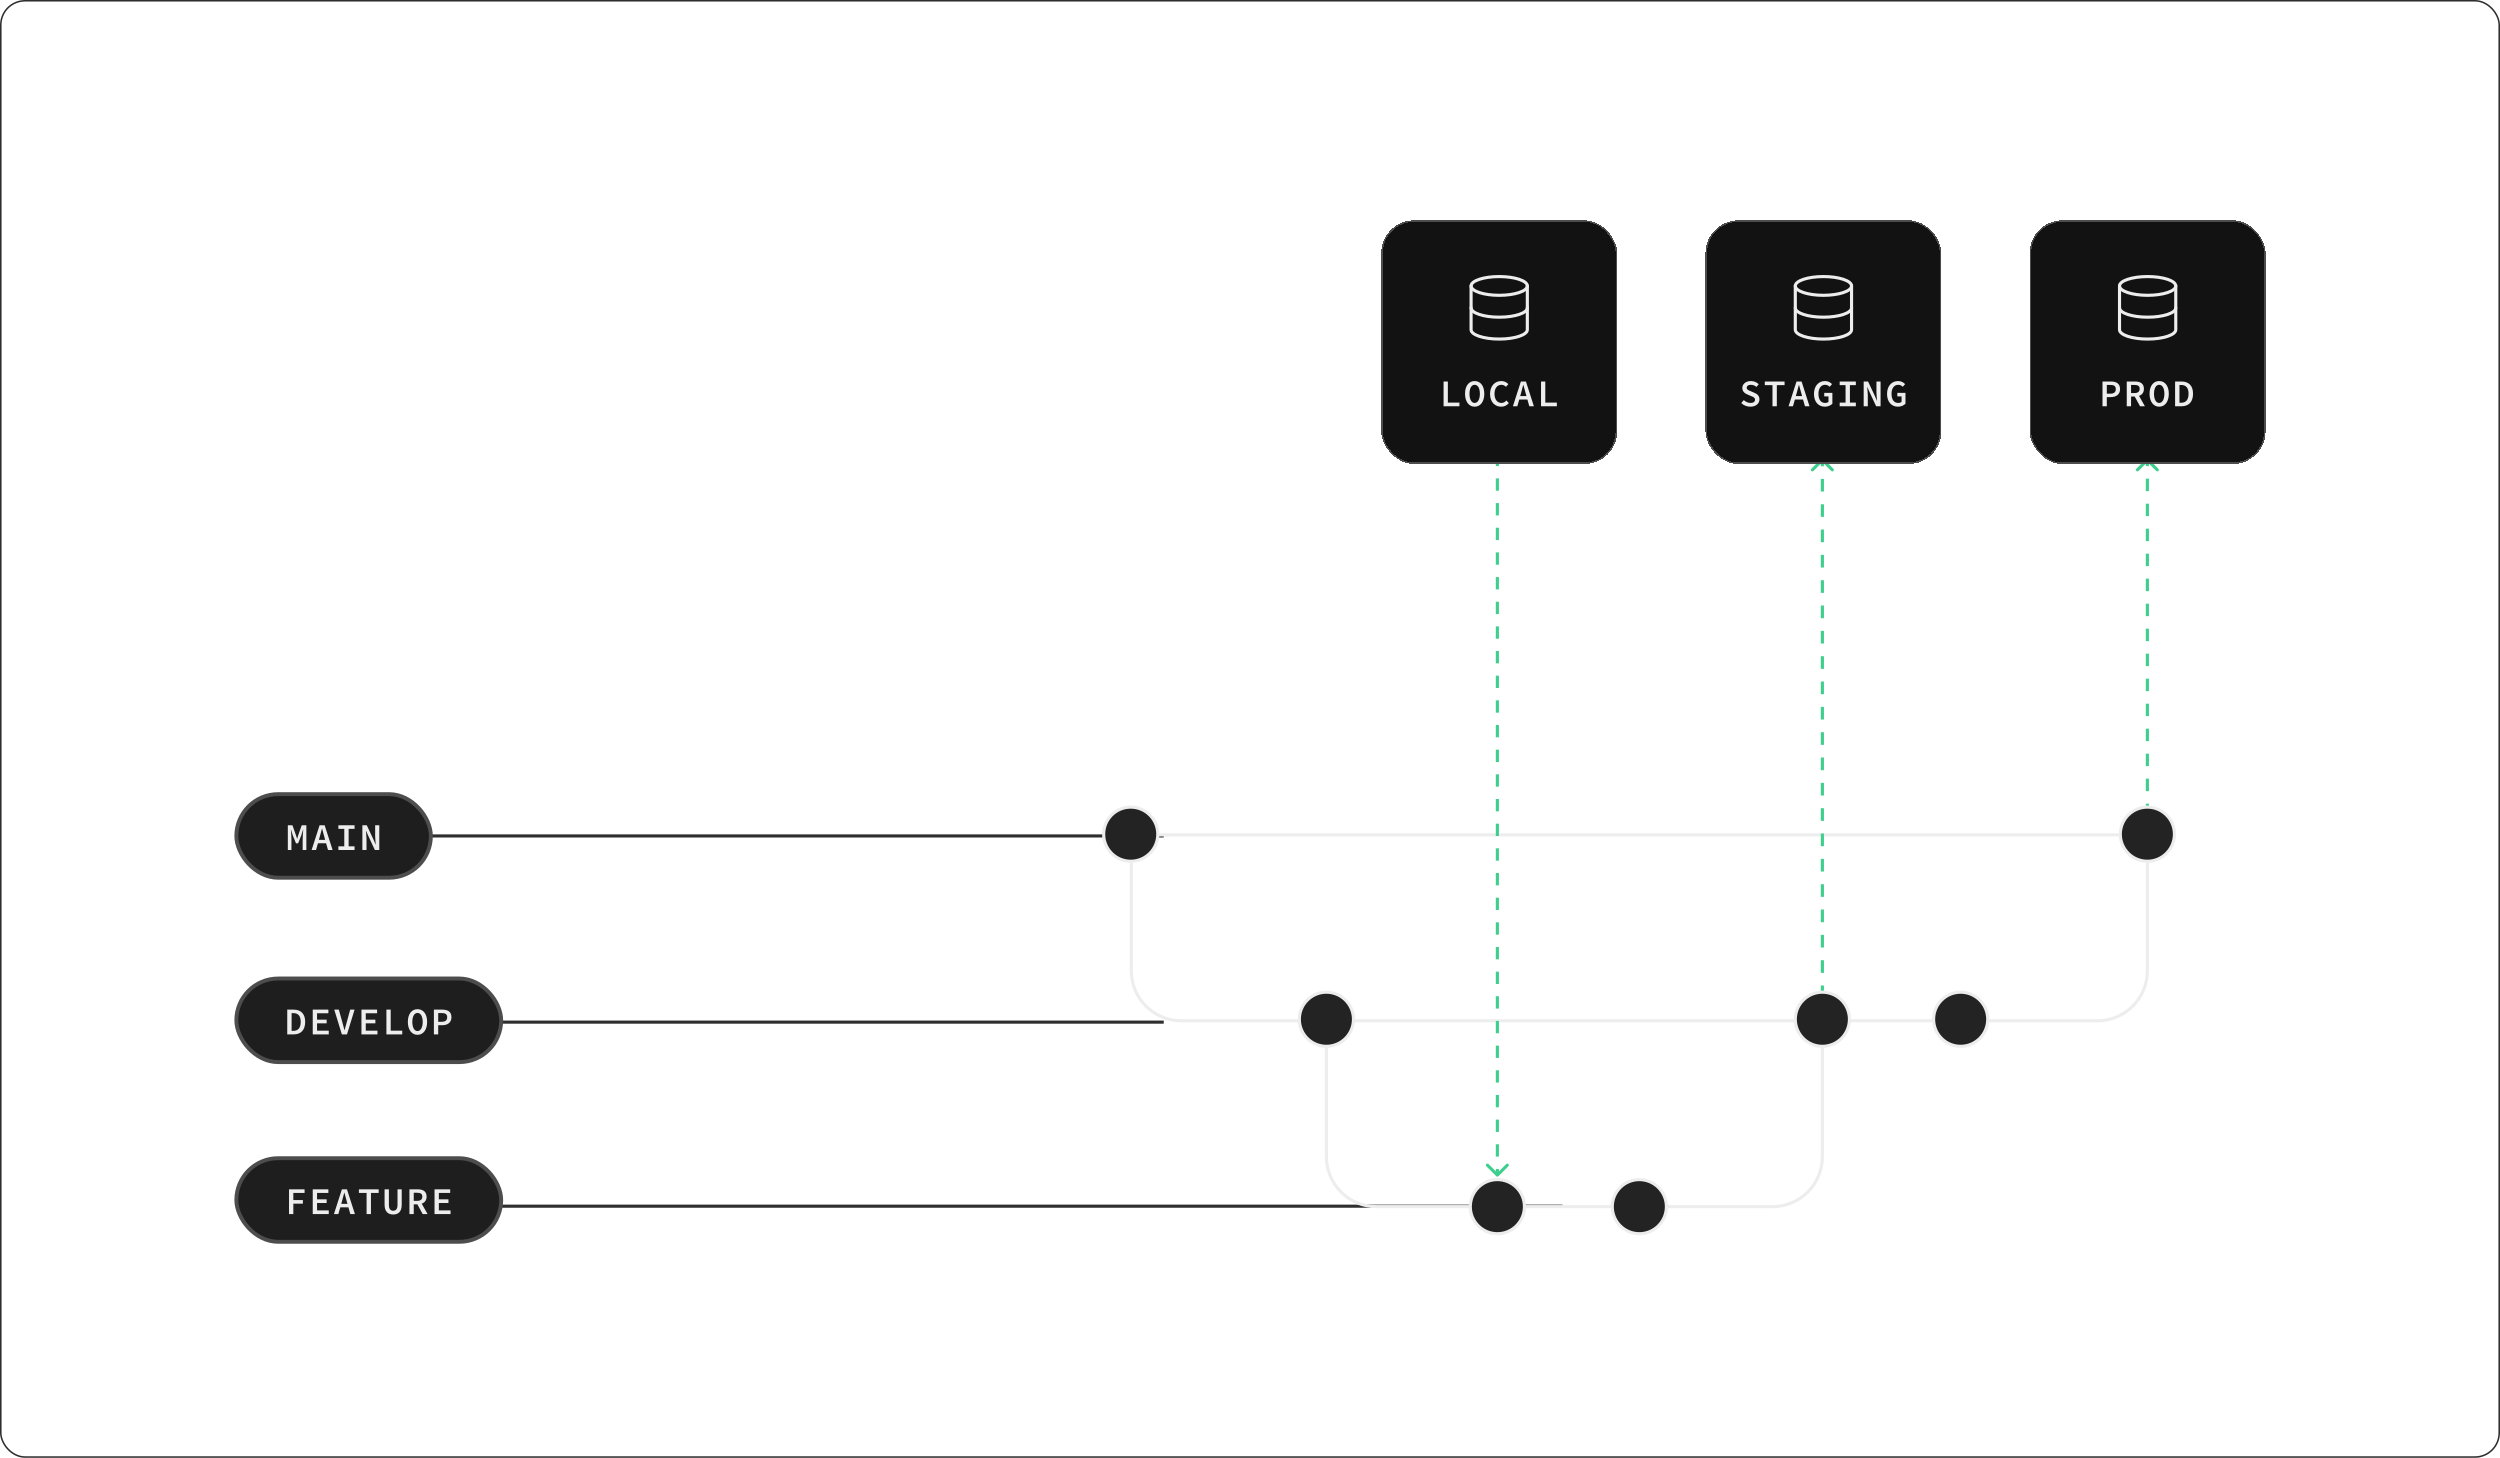 <svg width="1600" height="933" viewBox="0 0 1600 933" fill="none" xmlns="http://www.w3.org/2000/svg">
<rect x="0.5" y="0.5" width="1599" height="932" rx="15.5" stroke="#2E2E2E"/>
<path d="M244.512 654.165H744.786" stroke="#2E2E2E" stroke-width="2"/>
<path d="M244.512 535H744.786" stroke="#2E2E2E" stroke-width="2"/>
<path d="M244.512 771.96H999.985" stroke="#2E2E2E" stroke-width="2"/>
<path d="M1342.32 653.299L756.045 653.299C738.372 653.299 724.045 638.972 724.045 621.299L724.045 534.338L1374.32 534.338L1374.32 621.299C1374.32 638.972 1359.99 653.299 1342.32 653.299Z" stroke="#EDEDED" stroke-width="2" stroke-linecap="round"/>
<path d="M848.896 653.299L848.896 740.26C848.896 757.933 863.223 772.26 880.896 772.26L1134.32 772.26C1151.99 772.26 1166.32 757.933 1166.32 740.26L1166.32 653.299" stroke="#EDEDED" stroke-width="2" stroke-linecap="round"/>
<path d="M957.609 752.768C958 753.159 958.633 753.159 959.024 752.768L965.387 746.404C965.778 746.014 965.778 745.38 965.387 744.99C964.997 744.599 964.364 744.599 963.973 744.99L958.316 750.647L952.66 744.99C952.269 744.599 951.636 744.599 951.245 744.99C950.855 745.38 950.855 746.014 951.245 746.404L957.609 752.768ZM957.316 294.338V298.284H959.316V294.338H957.316ZM957.316 306.176V314.067H959.316V306.176H957.316ZM957.316 321.959V329.851H959.316V321.959H957.316ZM957.316 337.743V345.634H959.316V337.743H957.316ZM957.316 353.526V361.418H959.316V353.526H957.316ZM957.316 369.31V377.202H959.316V369.31H957.316ZM957.316 385.093V392.985H959.316V385.093H957.316ZM957.316 400.877V408.769H959.316V400.877H957.316ZM957.316 416.66V424.552H959.316V416.66H957.316ZM957.316 432.444V440.336H959.316V432.444H957.316ZM957.316 448.228V456.119H959.316V448.228H957.316ZM957.316 464.011V471.903H959.316V464.011H957.316ZM957.316 479.795V487.686H959.316V479.795H957.316ZM957.316 495.578V503.47H959.316V495.578H957.316ZM957.316 511.362V519.254H959.316V511.362H957.316ZM957.316 527.145V535.037H959.316V527.145H957.316ZM957.316 542.929V550.821H959.316V542.929H957.316ZM957.316 558.713V566.604H959.316V558.713H957.316ZM957.316 574.496V582.388H959.316V574.496H957.316ZM957.316 590.28V598.171H959.316V590.28H957.316ZM957.316 606.063V613.955H959.316V606.063H957.316ZM957.316 621.847V629.739H959.316V621.847H957.316ZM957.316 637.63V645.522H959.316V637.63H957.316ZM957.316 653.414V661.306H959.316V653.414H957.316ZM957.316 669.198V677.089H959.316V669.198H957.316ZM957.316 684.981V692.873H959.316V684.981H957.316ZM957.316 700.765V708.656H959.316V700.765H957.316ZM957.316 716.548V724.44H959.316V716.548H957.316ZM957.316 732.332V740.224H959.316V732.332H957.316ZM957.316 748.115V752.061H959.316V748.115H957.316Z" fill="#3ECF8E"/>
<path d="M1167.02 293.631C1166.63 293.24 1166 293.24 1165.61 293.631L1159.25 299.995C1158.85 300.385 1158.85 301.018 1159.25 301.409C1159.64 301.799 1160.27 301.799 1160.66 301.409L1166.32 295.752L1171.97 301.409C1172.36 301.799 1173 301.799 1173.39 301.409C1173.78 301.018 1173.78 300.385 1173.39 299.995L1167.02 293.631ZM1167.32 651L1167.32 646.947L1165.32 646.947L1165.32 651L1167.32 651ZM1167.32 638.841L1167.32 630.735L1165.32 630.735L1165.32 638.841L1167.32 638.841ZM1167.32 622.629L1167.32 614.523L1165.32 614.523L1165.32 622.629L1167.32 622.629ZM1167.32 606.417L1167.32 598.311L1165.32 598.311L1165.32 606.417L1167.32 606.417ZM1167.32 590.205L1167.32 582.099L1165.32 582.099L1165.32 590.205L1167.32 590.205ZM1167.32 573.993L1167.32 565.887L1165.32 565.887L1165.32 573.993L1167.32 573.993ZM1167.32 557.782L1167.32 549.676L1165.32 549.676L1165.32 557.782L1167.32 557.782ZM1167.32 541.57L1167.32 533.464L1165.32 533.464L1165.32 541.57L1167.32 541.57ZM1167.32 525.358L1167.32 517.252L1165.32 517.252L1165.32 525.358L1167.32 525.358ZM1167.32 509.146L1167.32 501.04L1165.32 501.04L1165.32 509.146L1167.32 509.146ZM1167.32 492.934L1167.32 484.828L1165.32 484.828L1165.32 492.934L1167.32 492.934ZM1167.32 476.722L1167.32 468.616L1165.32 468.616L1165.32 476.722L1167.32 476.722ZM1167.32 460.51L1167.32 452.404L1165.32 452.404L1165.32 460.51L1167.32 460.51ZM1167.32 444.298L1167.32 436.192L1165.32 436.192L1165.32 444.298L1167.32 444.298ZM1167.32 428.086L1167.32 419.98L1165.32 419.98L1165.32 428.086L1167.32 428.086ZM1167.32 411.874L1167.32 403.768L1165.32 403.768L1165.32 411.874L1167.32 411.874ZM1167.32 395.662L1167.32 387.556L1165.32 387.556L1165.32 395.662L1167.32 395.662ZM1167.32 379.45L1167.32 371.344L1165.32 371.344L1165.32 379.45L1167.32 379.45ZM1167.32 363.239L1167.32 355.133L1165.32 355.133L1165.32 363.239L1167.32 363.239ZM1167.32 347.027L1167.32 338.921L1165.32 338.921L1165.32 347.027L1167.32 347.027ZM1167.32 330.815L1167.32 322.709L1165.32 322.709L1165.32 330.815L1167.32 330.815ZM1167.32 314.603L1167.32 306.497L1165.32 306.497L1165.32 314.603L1167.32 314.603ZM1167.32 298.391L1167.32 294.338L1165.32 294.338L1165.32 298.391L1167.32 298.391Z" fill="#3ECF8E"/>
<path d="M1375.02 293.631C1374.63 293.24 1374 293.24 1373.61 293.631L1367.25 299.995C1366.85 300.385 1366.85 301.018 1367.25 301.409C1367.64 301.799 1368.27 301.799 1368.66 301.409L1374.32 295.752L1379.97 301.409C1380.36 301.799 1381 301.799 1381.39 301.409C1381.78 301.018 1381.78 300.385 1381.39 299.995L1375.02 293.631ZM1375.32 534.338L1375.32 530.338L1373.32 530.338L1373.32 534.338L1375.32 534.338ZM1375.32 522.338L1375.32 514.338L1373.32 514.338L1373.32 522.338L1375.32 522.338ZM1375.32 506.338L1375.32 498.338L1373.32 498.338L1373.32 506.338L1375.32 506.338ZM1375.32 490.338L1375.32 482.338L1373.32 482.338L1373.32 490.338L1375.32 490.338ZM1375.32 474.338L1375.32 466.338L1373.32 466.338L1373.32 474.338L1375.32 474.338ZM1375.32 458.338L1375.32 450.338L1373.32 450.338L1373.32 458.338L1375.32 458.338ZM1375.32 442.338L1375.32 434.338L1373.32 434.338L1373.32 442.338L1375.32 442.338ZM1375.32 426.338L1375.32 418.338L1373.32 418.338L1373.32 426.338L1375.32 426.338ZM1375.32 410.338L1375.32 402.338L1373.32 402.338L1373.32 410.338L1375.32 410.338ZM1375.32 394.338L1375.32 386.338L1373.32 386.338L1373.32 394.338L1375.32 394.338ZM1375.32 378.338L1375.32 370.338L1373.32 370.338L1373.32 378.338L1375.32 378.338ZM1375.32 362.338L1375.32 354.338L1373.32 354.338L1373.32 362.338L1375.32 362.338ZM1375.32 346.338L1375.32 338.338L1373.32 338.338L1373.32 346.338L1375.32 346.338ZM1375.32 330.338L1375.32 322.338L1373.32 322.338L1373.32 330.338L1375.32 330.338ZM1375.32 314.338L1375.32 306.338L1373.32 306.338L1373.32 314.338L1375.32 314.338ZM1375.32 298.338L1375.32 294.338L1373.32 294.338L1373.32 298.338L1375.32 298.338Z" fill="#3ECF8E"/>
<circle cx="723.668" cy="533.882" r="17.325" fill="#232323" stroke="#EDEDED" stroke-width="2" stroke-linecap="round"/>
<circle cx="848.897" cy="652.325" r="17.325" fill="#232323" stroke="#EDEDED" stroke-width="2" stroke-linecap="round"/>
<circle cx="1166.32" cy="652.325" r="17.325" fill="#232323" stroke="#EDEDED" stroke-width="2" stroke-linecap="round"/>
<circle cx="1254.83" cy="652.325" r="17.325" fill="#232323" stroke="#EDEDED" stroke-width="2" stroke-linecap="round"/>
<circle cx="958.317" cy="772.26" r="17.325" fill="#232323" stroke="#EDEDED" stroke-width="2" stroke-linecap="round"/>
<circle cx="1049.18" cy="772.26" r="17.325" fill="#232323" stroke="#EDEDED" stroke-width="2" stroke-linecap="round"/>
<circle cx="1374.32" cy="533.882" r="17.325" fill="#232323" stroke="#EDEDED" stroke-width="2" stroke-linecap="round"/>
<rect x="151.258" y="741.25" width="169.5" height="53.5" rx="26.75" fill="#1E1E1E"/>
<rect x="151.258" y="741.25" width="169.5" height="53.5" rx="26.75" stroke="#4D4D4D" stroke-width="2.5"/>
<path d="M184.969 777V761.16H194.929V763.488H187.729V768.024H193.849V770.352H187.729V777H184.969ZM200.151 777V761.16H210.159V763.488H202.911V767.592H209.055V769.92H202.911V774.648H210.399V777H200.151ZM213.726 777L218.814 761.16H222.054L227.142 777H224.214L222.99 772.68H217.782L216.534 777H213.726ZM218.382 770.496H222.39L221.838 768.528C221.358 766.848 220.878 765.072 220.422 763.32H220.326C219.894 765.072 219.414 766.848 218.934 768.528L218.382 770.496ZM234.621 777V763.488H229.701V761.16H242.349V763.488H237.405V777H234.621ZM251.651 777.288C248.195 777.288 246.131 775.296 246.131 770.952V761.16H248.891V771.144C248.891 773.76 249.947 774.888 251.651 774.888C253.331 774.888 254.411 773.76 254.411 771.144V761.16H257.099V770.952C257.099 775.296 255.083 777.288 251.651 777.288ZM262.034 777V761.16H267.266C270.506 761.16 273.026 762.312 273.026 765.84C273.026 768.24 271.778 769.704 269.882 770.352L273.65 777H270.53L267.122 770.784H264.794V777H262.034ZM264.794 768.552H266.978C269.138 768.552 270.29 767.64 270.29 765.84C270.29 763.992 269.138 763.368 266.978 763.368H264.794V768.552ZM278.104 777V761.16H288.112V763.488H280.864V767.592H287.008V769.92H280.864V774.648H288.352V777H278.104Z" fill="#EDEDED"/>
<rect x="151.258" y="626.25" width="169.5" height="53.5" rx="26.75" fill="#1E1E1E"/>
<rect x="151.258" y="626.25" width="169.5" height="53.5" rx="26.75" stroke="#4D4D4D" stroke-width="2.5"/>
<path d="M183.841 662V646.16H187.897C192.529 646.16 195.313 648.776 195.313 654.008C195.313 659.24 192.529 662 188.041 662H183.841ZM186.625 659.744H187.729C190.753 659.744 192.457 657.896 192.457 654.008C192.457 650.12 190.753 648.392 187.729 648.392H186.625V659.744ZM200.151 662V646.16H210.159V648.488H202.911V652.592H209.055V654.92H202.911V659.648H210.399V662H200.151ZM218.79 662L213.918 646.16H216.846L219.078 654.152C219.582 655.952 219.918 657.488 220.446 659.312H220.542C221.07 657.488 221.43 655.952 221.934 654.152L224.118 646.16H226.926L222.078 662H218.79ZM231.333 662V646.16H241.341V648.488H234.093V652.592H240.237V654.92H234.093V659.648H241.581V662H231.333ZM247.307 662V646.16H250.043V659.648H257.435V662H247.307ZM267.194 662.288C263.57 662.288 261.026 659.12 261.026 654.008C261.026 648.872 263.57 645.872 267.194 645.872C270.842 645.872 273.362 648.896 273.362 654.008C273.362 659.12 270.842 662.288 267.194 662.288ZM267.194 659.888C269.21 659.888 270.53 657.584 270.53 654.008C270.53 650.432 269.21 648.272 267.194 648.272C265.178 648.272 263.882 650.432 263.882 654.008C263.882 657.584 265.178 659.888 267.194 659.888ZM277.696 662V646.16H282.976C286.408 646.16 288.928 647.36 288.928 651.032C288.928 654.536 286.36 656.144 282.976 656.144H280.456V662H277.696ZM280.456 653.936H282.736C285.088 653.936 286.192 652.976 286.192 651.032C286.192 649.04 285.04 648.368 282.736 648.368H280.456V653.936Z" fill="#EDEDED"/>
<rect x="151.258" y="508.25" width="124.5" height="53.5" rx="26.75" fill="#1E1E1E"/>
<rect x="151.258" y="508.25" width="124.5" height="53.5" rx="26.75" stroke="#4D4D4D" stroke-width="2.5"/>
<path d="M184.209 544V528.16H187.161L189.345 534.352L190.113 536.728H190.209L190.929 534.352L193.113 528.16H196.065V544H193.713V536.872C193.713 535.36 193.929 532.384 194.073 530.896H193.977L192.777 534.76L190.785 539.728H189.441L187.425 534.76L186.225 530.896H186.153C186.273 532.384 186.513 535.36 186.513 536.872V544H184.209ZM199.443 544L204.531 528.16H207.771L212.859 544H209.931L208.707 539.68H203.499L202.251 544H199.443ZM204.099 537.496H208.107L207.555 535.528C207.075 533.848 206.595 532.072 206.139 530.32H206.043C205.611 532.072 205.131 533.848 204.651 535.528L204.099 537.496ZM216.57 544V541.648H220.338V530.488H216.57V528.16H226.914V530.488H223.122V541.648H226.914V544H216.57ZM231.92 544V528.16H234.728L238.952 537.136L240.416 540.496H240.488C240.368 538.864 240.104 536.872 240.104 535.12V528.16H242.744V544H239.912L235.712 535L234.248 531.664H234.176C234.296 533.344 234.56 535.24 234.56 536.992V544H231.92Z" fill="#EDEDED"/>
<g filter="url(#filter0_d_407_7290)">
<rect x="883.992" y="137" width="151" height="156" rx="21" fill="#121212" shape-rendering="crispEdges"/>
<rect x="884.492" y="137.5" width="150" height="155" rx="20.5" stroke="#4D4D4D" shape-rendering="crispEdges"/>
<path d="M959.492 185C969.433 185 977.492 182.314 977.492 179C977.492 175.686 969.433 173 959.492 173C949.551 173 941.492 175.686 941.492 179C941.492 182.314 949.551 185 959.492 185Z" stroke="#EDEDED" stroke-width="2" stroke-linecap="round" stroke-linejoin="round"/>
<path d="M977.492 193C977.492 196.32 969.492 199 959.492 199C949.492 199 941.492 196.32 941.492 193" stroke="#EDEDED" stroke-width="2" stroke-linecap="round" stroke-linejoin="round"/>
<path d="M941.492 179V207C941.492 210.32 949.492 213 959.492 213C969.492 213 977.492 210.32 977.492 207V179" stroke="#EDEDED" stroke-width="2" stroke-linecap="round" stroke-linejoin="round"/>
<path d="M923.896 256V240.16H926.632V253.648H934.024V256H923.896ZM943.783 256.288C940.159 256.288 937.615 253.12 937.615 248.008C937.615 242.872 940.159 239.872 943.783 239.872C947.431 239.872 949.951 242.896 949.951 248.008C949.951 253.12 947.431 256.288 943.783 256.288ZM943.783 253.888C945.799 253.888 947.119 251.584 947.119 248.008C947.119 244.432 945.799 242.272 943.783 242.272C941.767 242.272 940.471 244.432 940.471 248.008C940.471 251.584 941.767 253.888 943.783 253.888ZM960.789 256.288C956.781 256.288 953.637 253.36 953.637 248.128C953.637 242.944 956.733 239.872 960.885 239.872C962.829 239.872 964.365 240.808 965.349 241.84L963.813 243.568C963.021 242.776 962.109 242.272 960.885 242.272C958.269 242.272 956.469 244.456 956.469 248.032C956.469 251.656 958.269 253.888 960.957 253.888C962.229 253.888 963.213 253.288 964.101 252.304L965.661 253.984C964.389 255.472 962.781 256.288 960.789 256.288ZM968.268 256L973.356 240.16H976.596L981.684 256H978.756L977.532 251.68H972.324L971.076 256H968.268ZM972.924 249.496H976.932L976.38 247.528C975.9 245.848 975.42 244.072 974.964 242.32H974.868C974.436 244.072 973.956 245.848 973.476 247.528L972.924 249.496ZM986.259 256V240.16H988.995V253.648H996.387V256H986.259Z" fill="#EDEDED"/>
</g>
<g filter="url(#filter1_d_407_7290)">
<rect x="1091.49" y="137" width="151" height="156" rx="21" fill="#121212" shape-rendering="crispEdges"/>
<rect x="1091.99" y="137.5" width="150" height="155" rx="20.5" stroke="#4D4D4D" shape-rendering="crispEdges"/>
<path d="M1166.99 185C1176.93 185 1184.99 182.314 1184.99 179C1184.99 175.686 1176.93 173 1166.99 173C1157.05 173 1148.99 175.686 1148.99 179C1148.99 182.314 1157.05 185 1166.99 185Z" stroke="#EDEDED" stroke-width="2" stroke-linecap="round" stroke-linejoin="round"/>
<path d="M1184.99 193C1184.99 196.32 1176.99 199 1166.99 199C1156.99 199 1148.99 196.32 1148.99 193" stroke="#EDEDED" stroke-width="2" stroke-linecap="round" stroke-linejoin="round"/>
<path d="M1148.99 179V207C1148.99 210.32 1156.99 213 1166.99 213C1176.99 213 1184.99 210.32 1184.99 207V179" stroke="#EDEDED" stroke-width="2" stroke-linecap="round" stroke-linejoin="round"/>
<path d="M1120.24 256.288C1118.03 256.288 1115.94 255.448 1114.41 253.96L1116.02 252.064C1117.19 253.144 1118.75 253.888 1120.29 253.888C1122.23 253.888 1123.22 253.072 1123.22 251.8C1123.22 250.48 1122.16 250.072 1120.6 249.448L1118.46 248.512C1116.78 247.864 1115.08 246.616 1115.08 244.312C1115.08 241.792 1117.34 239.872 1120.53 239.872C1122.47 239.872 1124.27 240.616 1125.57 241.888L1124.13 243.64C1123.07 242.776 1121.99 242.272 1120.53 242.272C1118.9 242.272 1117.89 242.968 1117.89 244.168C1117.89 245.416 1119.16 245.848 1120.58 246.424L1122.64 247.312C1124.63 248.128 1126.05 249.28 1126.05 251.584C1126.05 254.152 1123.91 256.288 1120.24 256.288ZM1134.39 256V242.488H1129.47V240.16H1142.12V242.488H1137.17V256H1134.39ZM1144.68 256L1149.77 240.16H1153.01L1158.09 256H1155.17L1153.94 251.68H1148.73L1147.49 256H1144.68ZM1149.33 249.496H1153.34L1152.79 247.528C1152.31 245.848 1151.83 244.072 1151.37 242.32H1151.28C1150.85 244.072 1150.37 245.848 1149.89 247.528L1149.33 249.496ZM1167.92 256.288C1163.94 256.288 1160.94 253.36 1160.94 248.128C1160.94 242.92 1163.96 239.872 1168.04 239.872C1170.13 239.872 1171.55 240.856 1172.51 241.84L1170.97 243.568C1170.25 242.8 1169.41 242.272 1168.04 242.272C1165.55 242.272 1163.8 244.456 1163.8 248.032C1163.8 251.656 1165.31 253.888 1168.09 253.888C1168.93 253.888 1169.75 253.624 1170.23 253.168V249.712H1167.52V247.432H1172.72V254.416C1171.69 255.424 1169.94 256.288 1167.92 256.288ZM1177.39 256V253.648H1181.16V242.488H1177.39V240.16H1187.74V242.488H1183.95V253.648H1187.74V256H1177.39ZM1192.75 256V240.16H1195.55L1199.78 249.136L1201.24 252.496H1201.31C1201.19 250.864 1200.93 248.872 1200.93 247.12V240.16H1203.57V256H1200.74L1196.54 247L1195.07 243.664H1195C1195.12 245.344 1195.39 247.24 1195.39 248.992V256H1192.75ZM1214.7 256.288C1210.71 256.288 1207.71 253.36 1207.71 248.128C1207.71 242.92 1210.74 239.872 1214.82 239.872C1216.9 239.872 1218.32 240.856 1219.28 241.84L1217.74 243.568C1217.02 242.8 1216.18 242.272 1214.82 242.272C1212.32 242.272 1210.57 244.456 1210.57 248.032C1210.57 251.656 1212.08 253.888 1214.86 253.888C1215.7 253.888 1216.52 253.624 1217 253.168V249.712H1214.29V247.432H1219.5V254.416C1218.46 255.424 1216.71 256.288 1214.7 256.288Z" fill="#EDEDED"/>
</g>
<g filter="url(#filter2_d_407_7290)">
<rect x="1298.99" y="137" width="151" height="156" rx="21" fill="#121212" shape-rendering="crispEdges"/>
<rect x="1299.49" y="137.5" width="150" height="155" rx="20.5" stroke="#4D4D4D" shape-rendering="crispEdges"/>
<path d="M1374.49 185C1384.43 185 1392.49 182.314 1392.49 179C1392.49 175.686 1384.43 173 1374.49 173C1364.55 173 1356.49 175.686 1356.49 179C1356.49 182.314 1364.55 185 1374.49 185Z" stroke="#EDEDED" stroke-width="2" stroke-linecap="round" stroke-linejoin="round"/>
<path d="M1392.49 193C1392.49 196.32 1384.49 199 1374.49 199C1364.49 199 1356.49 196.32 1356.49 193" stroke="#EDEDED" stroke-width="2" stroke-linecap="round" stroke-linejoin="round"/>
<path d="M1356.49 179V207C1356.49 210.32 1364.49 213 1374.49 213C1384.49 213 1392.49 210.32 1392.49 207V179" stroke="#EDEDED" stroke-width="2" stroke-linecap="round" stroke-linejoin="round"/>
<path d="M1345.6 256V240.16H1350.88C1354.32 240.16 1356.84 241.36 1356.84 245.032C1356.84 248.536 1354.27 250.144 1350.88 250.144H1348.36V256H1345.6ZM1348.36 247.936H1350.64C1353 247.936 1354.1 246.976 1354.1 245.032C1354.1 243.04 1352.95 242.368 1350.64 242.368H1348.36V247.936ZM1361.12 256V240.16H1366.35C1369.59 240.16 1372.11 241.312 1372.11 244.84C1372.11 247.24 1370.87 248.704 1368.97 249.352L1372.74 256H1369.62L1366.21 249.784H1363.88V256H1361.12ZM1363.88 247.552H1366.07C1368.23 247.552 1369.38 246.64 1369.38 244.84C1369.38 242.992 1368.23 242.368 1366.07 242.368H1363.88V247.552ZM1381.87 256.288C1378.25 256.288 1375.71 253.12 1375.71 248.008C1375.71 242.872 1378.25 239.872 1381.87 239.872C1385.52 239.872 1388.04 242.896 1388.04 248.008C1388.04 253.12 1385.52 256.288 1381.87 256.288ZM1381.87 253.888C1383.89 253.888 1385.21 251.584 1385.21 248.008C1385.21 244.432 1383.89 242.272 1381.87 242.272C1379.86 242.272 1378.56 244.432 1378.56 248.008C1378.56 251.584 1379.86 253.888 1381.87 253.888ZM1392.06 256V240.16H1396.12C1400.75 240.16 1403.54 242.776 1403.54 248.008C1403.54 253.24 1400.75 256 1396.26 256H1392.06ZM1394.85 253.744H1395.95C1398.98 253.744 1400.68 251.896 1400.68 248.008C1400.68 244.12 1398.98 242.392 1395.95 242.392H1394.85V253.744Z" fill="#EDEDED"/>
</g>
<defs>
<filter id="filter0_d_407_7290" x="879.992" y="137" width="159" height="164" filterUnits="userSpaceOnUse" color-interpolation-filters="sRGB">
<feFlood flood-opacity="0" result="BackgroundImageFix"/>
<feColorMatrix in="SourceAlpha" type="matrix" values="0 0 0 0 0 0 0 0 0 0 0 0 0 0 0 0 0 0 127 0" result="hardAlpha"/>
<feOffset dy="4"/>
<feGaussianBlur stdDeviation="2"/>
<feComposite in2="hardAlpha" operator="out"/>
<feColorMatrix type="matrix" values="0 0 0 0 0 0 0 0 0 0 0 0 0 0 0 0 0 0 0.03 0"/>
<feBlend mode="normal" in2="BackgroundImageFix" result="effect1_dropShadow_407_7290"/>
<feBlend mode="normal" in="SourceGraphic" in2="effect1_dropShadow_407_7290" result="shape"/>
</filter>
<filter id="filter1_d_407_7290" x="1087.49" y="137" width="159" height="164" filterUnits="userSpaceOnUse" color-interpolation-filters="sRGB">
<feFlood flood-opacity="0" result="BackgroundImageFix"/>
<feColorMatrix in="SourceAlpha" type="matrix" values="0 0 0 0 0 0 0 0 0 0 0 0 0 0 0 0 0 0 127 0" result="hardAlpha"/>
<feOffset dy="4"/>
<feGaussianBlur stdDeviation="2"/>
<feComposite in2="hardAlpha" operator="out"/>
<feColorMatrix type="matrix" values="0 0 0 0 0 0 0 0 0 0 0 0 0 0 0 0 0 0 0.03 0"/>
<feBlend mode="normal" in2="BackgroundImageFix" result="effect1_dropShadow_407_7290"/>
<feBlend mode="normal" in="SourceGraphic" in2="effect1_dropShadow_407_7290" result="shape"/>
</filter>
<filter id="filter2_d_407_7290" x="1294.99" y="137" width="159" height="164" filterUnits="userSpaceOnUse" color-interpolation-filters="sRGB">
<feFlood flood-opacity="0" result="BackgroundImageFix"/>
<feColorMatrix in="SourceAlpha" type="matrix" values="0 0 0 0 0 0 0 0 0 0 0 0 0 0 0 0 0 0 127 0" result="hardAlpha"/>
<feOffset dy="4"/>
<feGaussianBlur stdDeviation="2"/>
<feComposite in2="hardAlpha" operator="out"/>
<feColorMatrix type="matrix" values="0 0 0 0 0 0 0 0 0 0 0 0 0 0 0 0 0 0 0.03 0"/>
<feBlend mode="normal" in2="BackgroundImageFix" result="effect1_dropShadow_407_7290"/>
<feBlend mode="normal" in="SourceGraphic" in2="effect1_dropShadow_407_7290" result="shape"/>
</filter>
</defs>
</svg>
